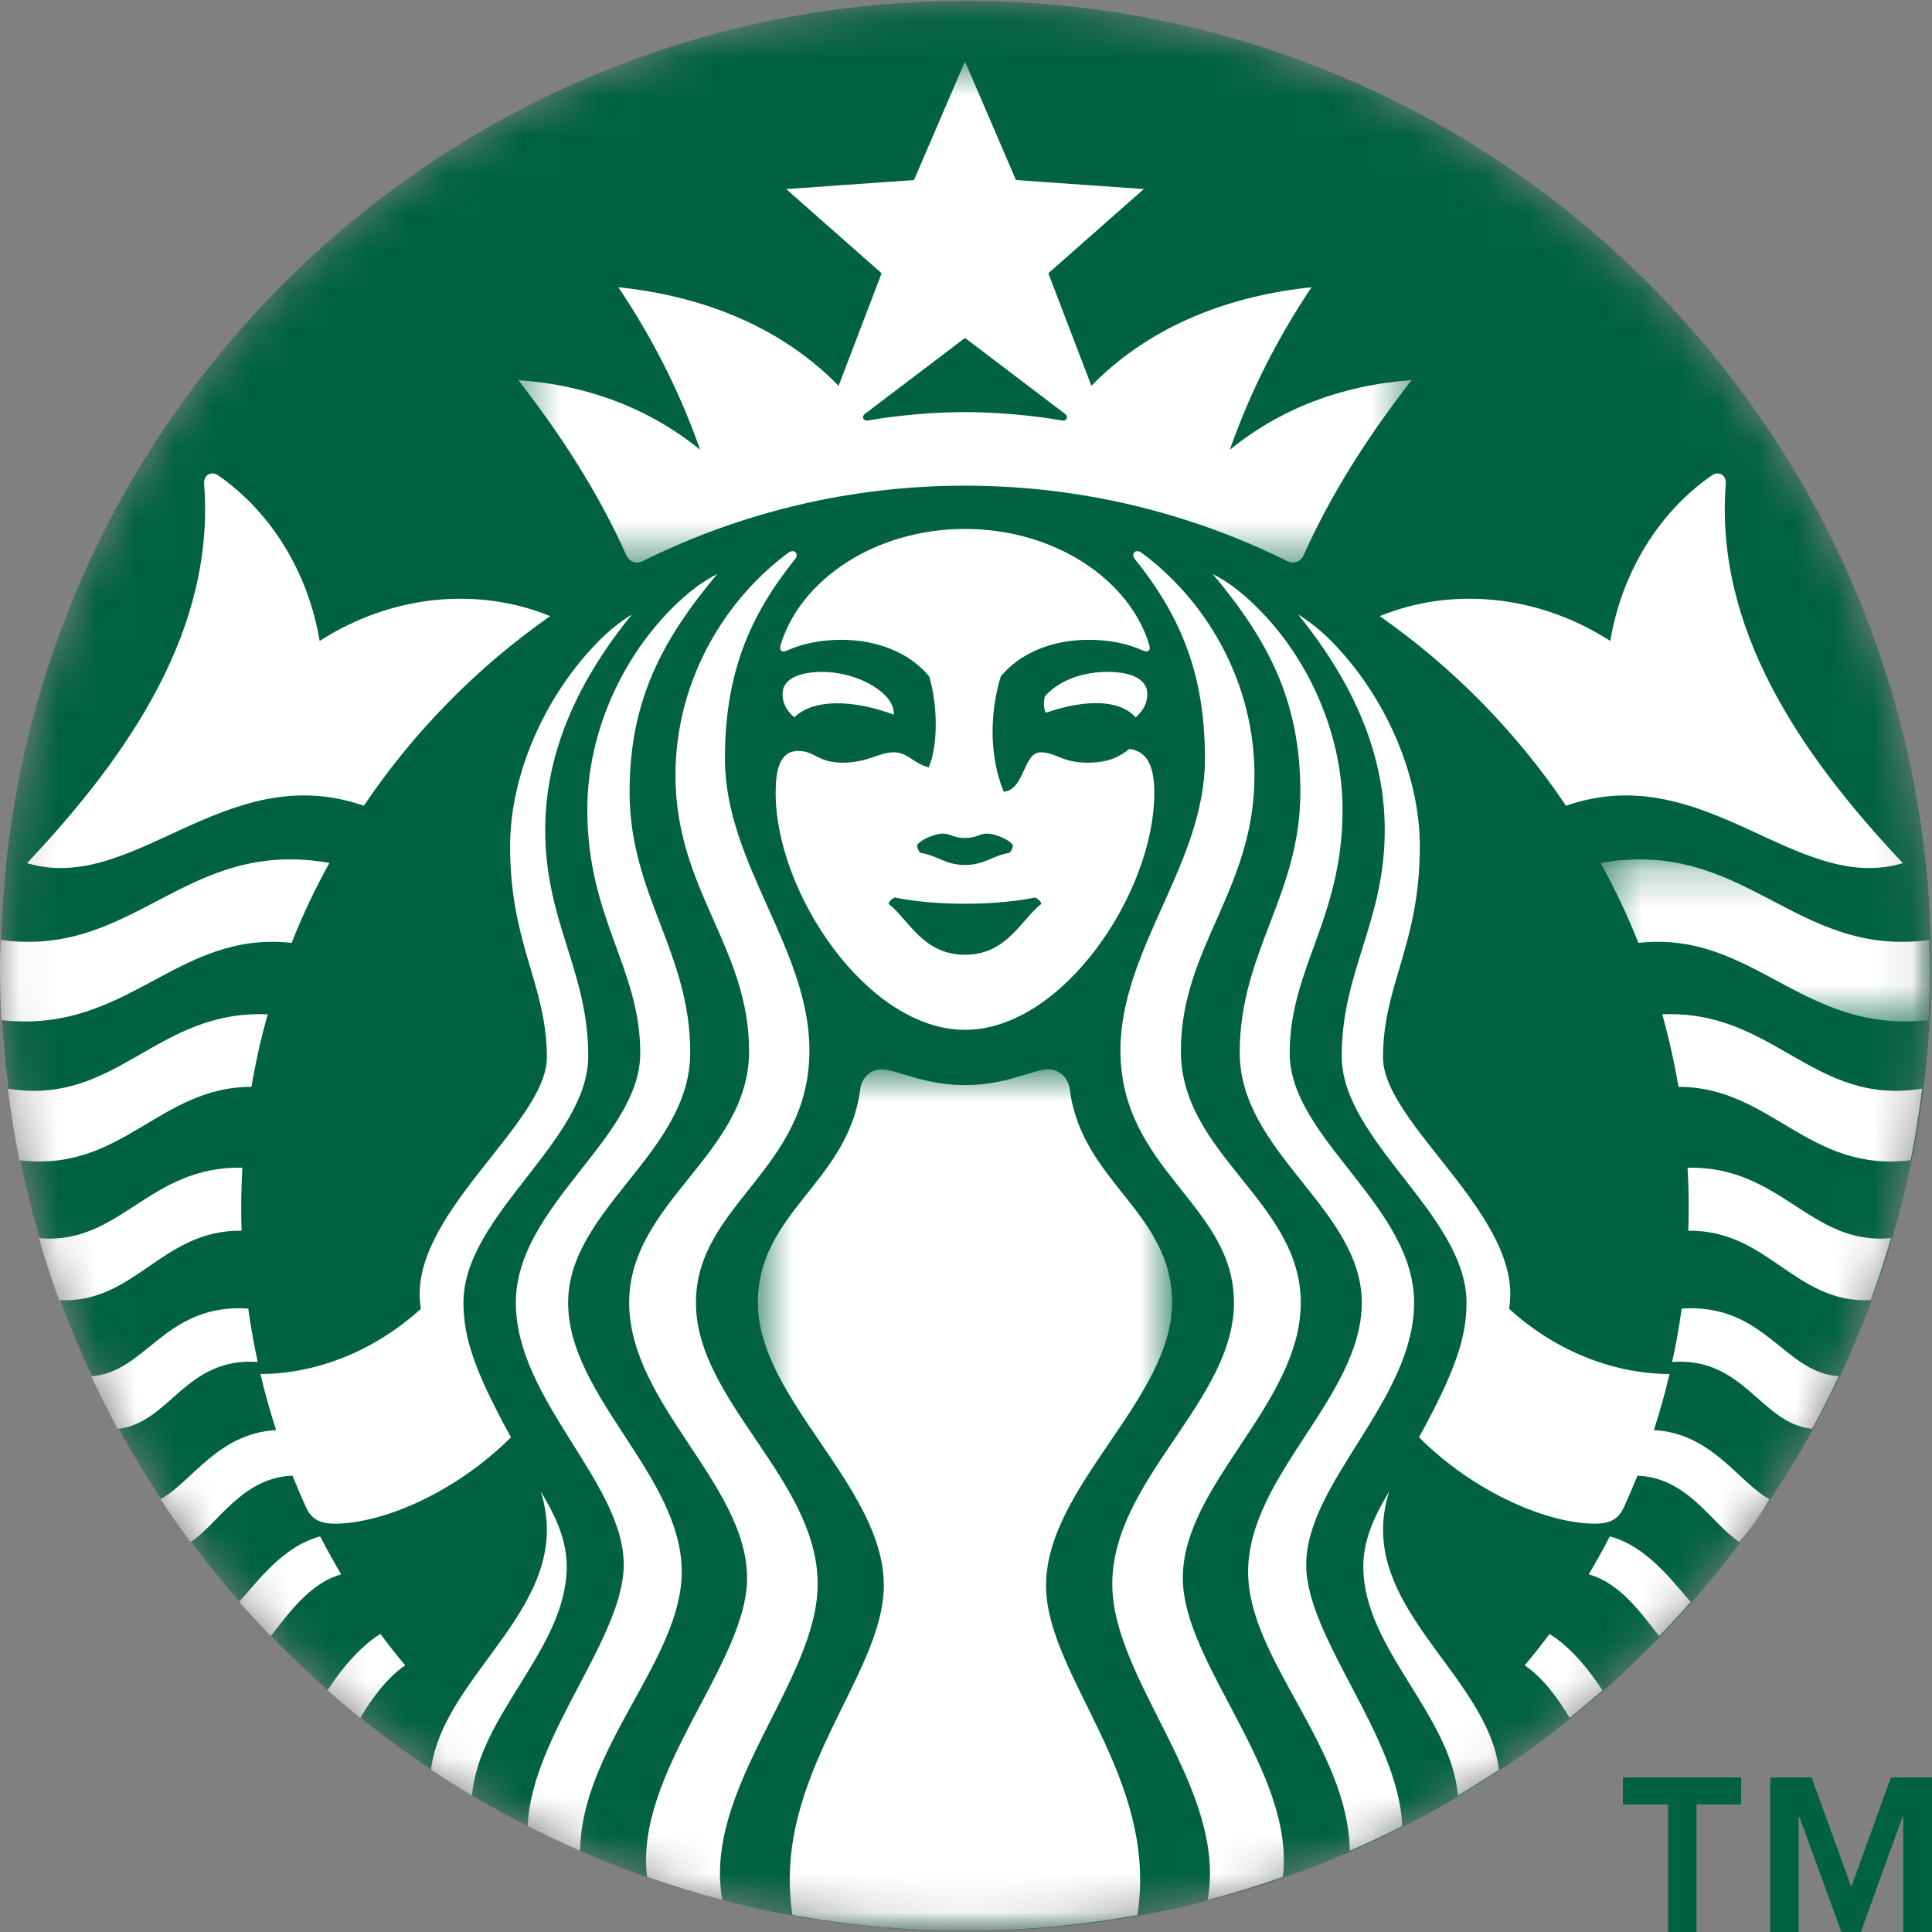 <svg width="50" height="50" viewBox="0 0 50 50" fill="none" xmlns="http://www.w3.org/2000/svg">
<rect x="0" y="0" width="50" height="50" fill="#808080" stroke="none"/>
<g clip-path="url(#clip0_703_1849)">
<mask id="mask0_703_1849" style="mask-type:alpha" maskUnits="userSpaceOnUse" x="0" y="0" width="50" height="50">
<path d="M25 49.978C38.795 49.978 49.978 38.795 49.978 25C49.978 11.205 38.795 0.022 25 0.022C11.205 0.022 0.022 11.205 0.022 25C0.022 38.795 11.205 49.978 25 49.978Z" fill="#006241"/>
</mask>
<g mask="url(#mask0_703_1849)">
<path d="M25 49.978C38.795 49.978 49.978 38.795 49.978 25C49.978 11.205 38.795 0.022 25 0.022C11.205 0.022 0.022 11.205 0.022 25C0.022 38.795 11.205 49.978 25 49.978Z" fill="#006241"/>
<path d="M21.161 40.994C21.161 38.293 18.011 36.258 18.011 33.714C18.011 31.171 20.948 30.284 20.948 27.184C20.948 24.555 18.761 22.351 18.761 19.639C18.761 17.433 19.393 15.944 20.576 14.47C20.687 14.331 20.558 14.191 20.399 14.307C20.364 14.333 20.329 14.36 20.294 14.387C18.625 15.675 17.481 17.754 17.481 20.064C17.481 23.029 19.386 24.515 19.386 27.199C19.386 29.882 16.283 31.1 16.283 33.714C16.283 36.33 19.334 38.413 19.334 40.839C19.334 43.055 16.42 45.857 16.745 48.574C17.383 48.796 18.031 48.999 18.692 49.169C18.181 46.278 21.161 43.499 21.161 40.994Z" fill="white"/>
<path d="M14.703 33.714C14.703 31.289 17.863 29.84 17.863 27.238C17.863 24.634 16.294 23.159 16.294 20.501C16.294 18.135 17.126 16.574 18.562 14.855C18.242 15.02 17.977 15.209 17.707 15.446C16.185 16.785 15.199 18.882 15.199 20.952C15.199 23.779 16.57 25.048 16.57 27.254C16.57 29.46 13.35 31.201 13.35 33.714C13.35 36.227 16.142 38.364 16.142 40.492C16.142 42.399 13.743 44.936 13.658 47.258C14.102 47.484 14.553 47.699 15.012 47.898C15.054 45.209 17.643 42.945 17.643 40.679C17.643 38.187 14.703 36.141 14.703 33.714Z" fill="white"/>
<path d="M13.994 38.596C14.927 41.534 11.468 43.269 11.154 45.8C11.502 46.031 11.856 46.252 12.215 46.466C12.399 44.353 14.666 42.667 14.666 40.541C14.666 39.763 14.3 39.114 13.994 38.596Z" fill="white"/>
<path d="M35.953 38.596C35.648 39.114 35.282 39.763 35.282 40.541C35.282 42.668 37.548 44.354 37.731 46.467C38.091 46.253 38.446 46.031 38.794 45.8C38.48 43.269 35.02 41.534 35.953 38.596Z" fill="white"/>
<mask id="mask1_703_1849" style="mask-type:alpha" maskUnits="userSpaceOnUse" x="19" y="27" width="12" height="23">
<path d="M19.613 49.966H30.333V27.674H19.613V49.966Z" fill="white"/>
</mask>
<g mask="url(#mask1_703_1849)">
<path d="M30.333 33.714C30.333 31.366 27.992 30.598 27.686 28.193C27.642 27.866 27.378 27.622 27.015 27.683C26.539 27.77 25.93 28.082 24.973 28.082C24.017 28.082 23.407 27.77 22.93 27.683C22.568 27.622 22.304 27.866 22.261 28.193C21.954 30.598 19.613 31.366 19.613 33.714C19.613 36.206 22.873 38.478 22.873 41.029C22.873 43.381 19.955 45.965 20.508 49.56C21.958 49.822 23.448 49.966 24.973 49.966C26.498 49.966 27.988 49.822 29.437 49.561C29.99 45.965 27.072 43.381 27.072 41.029C27.072 38.478 30.333 36.206 30.333 33.714Z" fill="white"/>
</g>
<path d="M8.477 43.744C8.754 43.988 9.037 44.227 9.325 44.459C9.598 43.99 10.014 43.419 10.486 43.099C10.265 42.835 10.051 42.565 9.846 42.287C9.291 42.623 8.796 43.251 8.477 43.744Z" fill="white"/>
<path d="M33.664 33.714C33.664 31.1 30.561 29.882 30.561 27.199C30.561 24.515 32.466 23.029 32.466 20.064C32.466 17.754 31.323 15.675 29.652 14.387C29.617 14.36 29.583 14.333 29.546 14.307C29.389 14.191 29.261 14.331 29.372 14.47C30.553 15.944 31.184 17.433 31.184 19.639C31.184 22.351 28.997 24.555 28.997 27.184C28.997 30.284 31.935 31.171 31.935 33.714C31.935 36.258 28.786 38.293 28.786 40.994C28.786 43.499 31.766 46.278 31.255 49.169C31.915 48.999 32.563 48.797 33.201 48.574C33.527 45.857 30.611 43.055 30.611 40.839C30.611 38.413 33.664 36.33 33.664 33.714Z" fill="white"/>
<path d="M36.597 33.714C36.597 31.201 33.377 29.46 33.377 27.254C33.377 25.048 34.745 23.779 34.745 20.952C34.745 18.882 33.761 16.785 32.239 15.446C31.969 15.209 31.705 15.02 31.385 14.855C32.821 16.574 33.653 18.135 33.653 20.501C33.653 23.159 32.084 24.634 32.084 27.238C32.084 29.84 35.243 31.289 35.243 33.714C35.243 36.141 32.301 38.187 32.301 40.679C32.301 42.945 34.892 45.21 34.933 47.899C35.393 47.699 35.844 47.484 36.289 47.258C36.203 44.936 33.805 42.399 33.805 40.492C33.805 38.364 36.597 36.227 36.597 33.714Z" fill="white"/>
<path d="M6.929 26.251C4.036 26.125 3.023 28.636 0.204 28.174C0.283 28.798 0.377 29.417 0.502 30.026C3.156 30.354 4.119 28.125 6.508 28.127C6.615 27.49 6.756 26.863 6.929 26.251Z" fill="white"/>
<path d="M8.287 39.762C7.33 40.013 6.677 40.915 6.19 41.455C6.456 41.757 6.728 42.053 7.007 42.341C7.444 41.796 8.007 40.968 8.83 40.745C8.639 40.423 8.458 40.096 8.287 39.762Z" fill="white"/>
<path d="M7.547 24.402C7.829 23.687 8.157 22.996 8.525 22.332C4.777 21.675 3.503 24.8 0.018 24.325C0.011 24.561 0 24.797 0 25.035C0 25.493 0.014 25.948 0.039 26.401C3.324 26.768 4.555 24.072 7.547 24.402Z" fill="white"/>
<path d="M6.243 31.267C6.243 30.916 6.254 30.567 6.273 30.221C3.845 30.164 3.104 32.244 1.007 32.041C1.166 32.584 1.337 33.122 1.532 33.649C3.507 33.739 4.18 31.826 6.253 31.85C6.246 31.657 6.243 31.463 6.243 31.267Z" fill="white"/>
<mask id="mask2_703_1849" style="mask-type:alpha" maskUnits="userSpaceOnUse" x="41" y="22" width="9" height="5">
<path d="M49.947 26.435V22.241H41.421V26.435H49.947Z" fill="white"/>
</mask>
<g mask="url(#mask2_703_1849)">
<path d="M49.929 24.325C46.443 24.8 45.169 21.675 41.421 22.332C41.789 22.996 42.119 23.688 42.401 24.402C45.392 24.072 46.622 26.768 49.908 26.401C49.933 25.948 49.947 25.493 49.947 25.035C49.947 24.797 49.936 24.561 49.929 24.325Z" fill="white"/>
</g>
<path d="M7.917 39.002C8.059 39.313 8.272 39.432 8.666 39.432C9.886 39.432 11.774 38.643 13.224 37.197C12.28 35.482 11.994 34.61 11.994 33.714C11.994 31.443 15.224 29.535 15.224 27.331C15.224 25.127 14.11 23.866 14.11 21.477C14.11 19.325 15.084 17.467 16.354 15.9C16.04 16.097 15.766 16.317 15.498 16.588C14.116 17.983 13.201 20.024 13.201 21.907C13.201 24.444 14.153 25.485 14.153 27.365C14.153 29.098 10.478 31.506 10.893 33.871C9.61 35.038 8.078 35.559 6.74 35.559C6.856 36.052 6.992 36.534 7.146 37.011C5.638 37.09 4.947 38.373 4.152 38.799C4.403 39.175 4.661 39.546 4.931 39.908C5.657 39.431 6.258 38.241 7.57 38.19C7.68 38.463 7.795 38.734 7.917 39.002Z" fill="white"/>
<path d="M6.67 35.247C6.571 34.792 6.489 34.331 6.424 33.866C4.267 33.721 3.775 35.534 2.359 35.616C2.576 36.077 2.804 36.532 3.049 36.978C4.39 36.839 4.794 35.116 6.67 35.247Z" fill="white"/>
<path d="M20.556 18.567C21.042 18.081 22.067 18.101 23.131 18.494C23.177 17.965 22.23 17.389 21.283 17.389C20.594 17.389 20.253 17.62 20.253 17.955C20.253 18.172 20.326 18.36 20.556 18.567Z" fill="white"/>
<path d="M28.664 17.388C28.108 17.388 27.457 17.559 27.046 18.015C27.003 18.138 27.003 18.322 27.064 18.446C28.072 18.101 28.962 18.088 29.39 18.566C29.619 18.36 29.692 18.172 29.692 17.955C29.692 17.62 29.352 17.388 28.664 17.388Z" fill="white"/>
<path d="M26.214 21.875C26.209 21.948 26.182 22.013 26.129 22.071C25.686 22.139 25.486 22.385 24.974 22.385C24.46 22.385 24.261 22.139 23.817 22.071C23.765 22.013 23.738 21.948 23.733 21.875C23.815 21.73 24.198 21.575 24.396 21.573C24.602 21.572 24.67 21.687 24.974 21.687C25.277 21.687 25.345 21.572 25.551 21.573C25.749 21.575 26.132 21.73 26.214 21.875ZM26.786 23.227C26.786 23.227 26.916 23.275 26.951 23.391C26.428 23.794 26.065 24.709 24.974 24.709C23.88 24.709 23.518 23.794 22.994 23.391C23.029 23.275 23.161 23.227 23.161 23.227C23.161 23.227 23.846 23.389 24.974 23.389C26.101 23.389 26.786 23.227 26.786 23.227ZM29.743 16.689C29.233 14.998 27.291 13.689 24.974 13.689C22.655 13.689 20.714 14.998 20.204 16.689C20.165 16.819 20.218 16.903 20.368 16.835C20.786 16.648 21.26 16.558 21.776 16.558C22.722 16.558 23.555 16.905 24.047 17.507C24.266 18.226 24.284 19.266 24.038 19.858C23.649 19.772 23.508 19.47 23.128 19.47C22.748 19.47 22.453 19.738 21.808 19.738C21.164 19.738 21.088 19.434 20.665 19.434C20.166 19.434 20.074 19.946 20.074 20.525C20.074 23.103 22.448 26.652 24.974 26.652C27.499 26.652 29.873 23.103 29.873 20.525C29.873 19.946 29.754 19.451 29.232 19.383C28.973 19.57 28.735 19.738 28.138 19.738C27.494 19.738 27.316 19.47 26.935 19.47C26.477 19.47 26.523 20.436 25.977 20.49C25.616 19.619 25.597 18.503 25.899 17.507C26.392 16.905 27.225 16.558 28.171 16.558C28.686 16.558 29.166 16.648 29.577 16.835C29.728 16.903 29.78 16.819 29.743 16.689Z" fill="white"/>
<mask id="mask3_703_1849" style="mask-type:alpha" maskUnits="userSpaceOnUse" x="13" y="1" width="24" height="14">
<path d="M36.533 1.59H13.414V14.556H36.533V1.59Z" fill="white"/>
</mask>
<g mask="url(#mask3_703_1849)">
<path d="M22.385 10.71C22.472 10.647 24.974 8.745 24.974 8.745C24.974 8.745 27.477 10.647 27.562 10.71C27.659 10.782 27.61 10.904 27.486 10.882C27.266 10.843 26.211 10.666 24.974 10.666C23.737 10.666 22.682 10.843 22.462 10.882C22.337 10.904 22.289 10.782 22.385 10.71ZM16.207 14.364C16.288 14.546 16.463 14.606 16.652 14.513C19.159 13.27 21.985 12.569 24.974 12.569C27.963 12.569 30.788 13.27 33.296 14.513C33.485 14.606 33.659 14.546 33.74 14.364C34.461 12.75 35.434 11.247 36.533 9.838C34.702 9.968 33.111 10.595 31.827 11.641C32.373 10.095 33.067 8.744 33.943 7.433C31.616 7.679 29.666 8.531 28.245 9.984L27.131 7.072L29.602 4.893L26.293 4.66L24.974 1.59L23.654 4.66L20.346 4.893L22.816 7.072L21.703 9.984C20.281 8.531 18.332 7.679 16.003 7.433C16.88 8.744 17.573 10.095 18.121 11.641C16.835 10.595 15.246 9.968 13.414 9.838C14.511 11.247 15.486 12.75 16.207 14.364Z" fill="white"/>
</g>
<path d="M40.528 20.852C44.119 19.609 46.477 23.168 49.246 22.338C46.56 19.49 44.375 16.25 44.663 12.519C44.682 12.3 44.484 12.175 44.297 12.307C42.928 13.254 41.969 14.821 41.674 16.588C39.772 15.367 37.547 15.194 35.708 15.945C37.601 17.271 39.238 18.934 40.528 20.852Z" fill="white"/>
<path d="M9.417 20.852C10.708 18.934 12.345 17.271 14.238 15.945C12.4 15.194 10.174 15.367 8.272 16.588C7.978 14.821 7.019 13.254 5.65 12.307C5.462 12.175 5.265 12.3 5.282 12.519C5.572 16.25 3.386 19.49 0.699 22.338C3.469 23.168 5.826 19.609 9.417 20.852Z" fill="white"/>
<path d="M43.208 35.559C41.868 35.559 40.337 35.039 39.054 33.871C39.469 31.506 35.792 29.098 35.792 27.365C35.792 25.485 36.745 24.444 36.745 21.907C36.745 20.024 35.83 17.983 34.45 16.588C34.182 16.317 33.908 16.097 33.594 15.9C34.862 17.467 35.837 19.325 35.837 21.477C35.837 23.866 34.724 25.127 34.724 27.331C34.724 29.535 37.953 31.443 37.953 33.714C37.953 34.61 37.666 35.482 36.724 37.197C38.173 38.643 40.062 39.432 41.28 39.432C41.676 39.432 41.889 39.313 42.029 39.002C42.151 38.734 42.267 38.463 42.377 38.19C43.688 38.241 44.29 39.433 45.016 39.909C45.346 39.508 45.476 39.335 45.795 38.799C44.999 38.374 44.309 37.09 42.802 37.011C42.956 36.534 43.092 36.052 43.208 35.559Z" fill="white"/>
<path d="M40.1 42.287C39.895 42.565 39.681 42.835 39.46 43.099C39.934 43.419 40.35 43.991 40.621 44.459C40.909 44.228 41.192 43.989 41.47 43.745C41.151 43.251 40.655 42.623 40.1 42.287Z" fill="white"/>
<path d="M41.661 39.762C41.49 40.096 41.307 40.423 41.116 40.745C41.94 40.968 42.504 41.797 42.94 42.342C43.22 42.053 43.492 41.757 43.757 41.455C43.27 40.915 42.616 40.013 41.661 39.762Z" fill="white"/>
<path d="M43.019 26.251C43.191 26.863 43.33 27.49 43.439 28.127C45.829 28.125 46.791 30.354 49.446 30.026C49.57 29.417 49.665 28.798 49.744 28.174C46.923 28.636 45.91 26.125 43.019 26.251Z" fill="white"/>
<path d="M43.674 30.221C43.693 30.567 43.703 30.916 43.703 31.267C43.703 31.463 43.698 31.657 43.693 31.851C45.765 31.826 46.44 33.738 48.415 33.649C48.609 33.122 48.781 32.584 48.94 32.041C46.843 32.245 46.103 30.164 43.674 30.221Z" fill="white"/>
<path d="M43.522 33.866C43.457 34.331 43.376 34.792 43.275 35.247C45.153 35.116 45.556 36.84 46.898 36.978C47.142 36.533 47.37 36.077 47.587 35.616C46.169 35.535 45.681 33.721 43.522 33.866Z" fill="white"/>
</g>
<path fill-rule="evenodd" clip-rule="evenodd" d="M45.06 46.699H43.907V50H43.171V46.699H42V46H45.06V46.699ZM50 50H49.255V47.019H49.237L48.157 50H47.657L46.568 47.019H46.549V50H45.814V46H46.885L47.911 48.835L48.938 46H50V50Z" fill="#006241"/>
</g>
<defs>
<clipPath id="clip0_703_1849">
<rect width="50" height="50" fill="white"/>
</clipPath>
</defs>
</svg>
